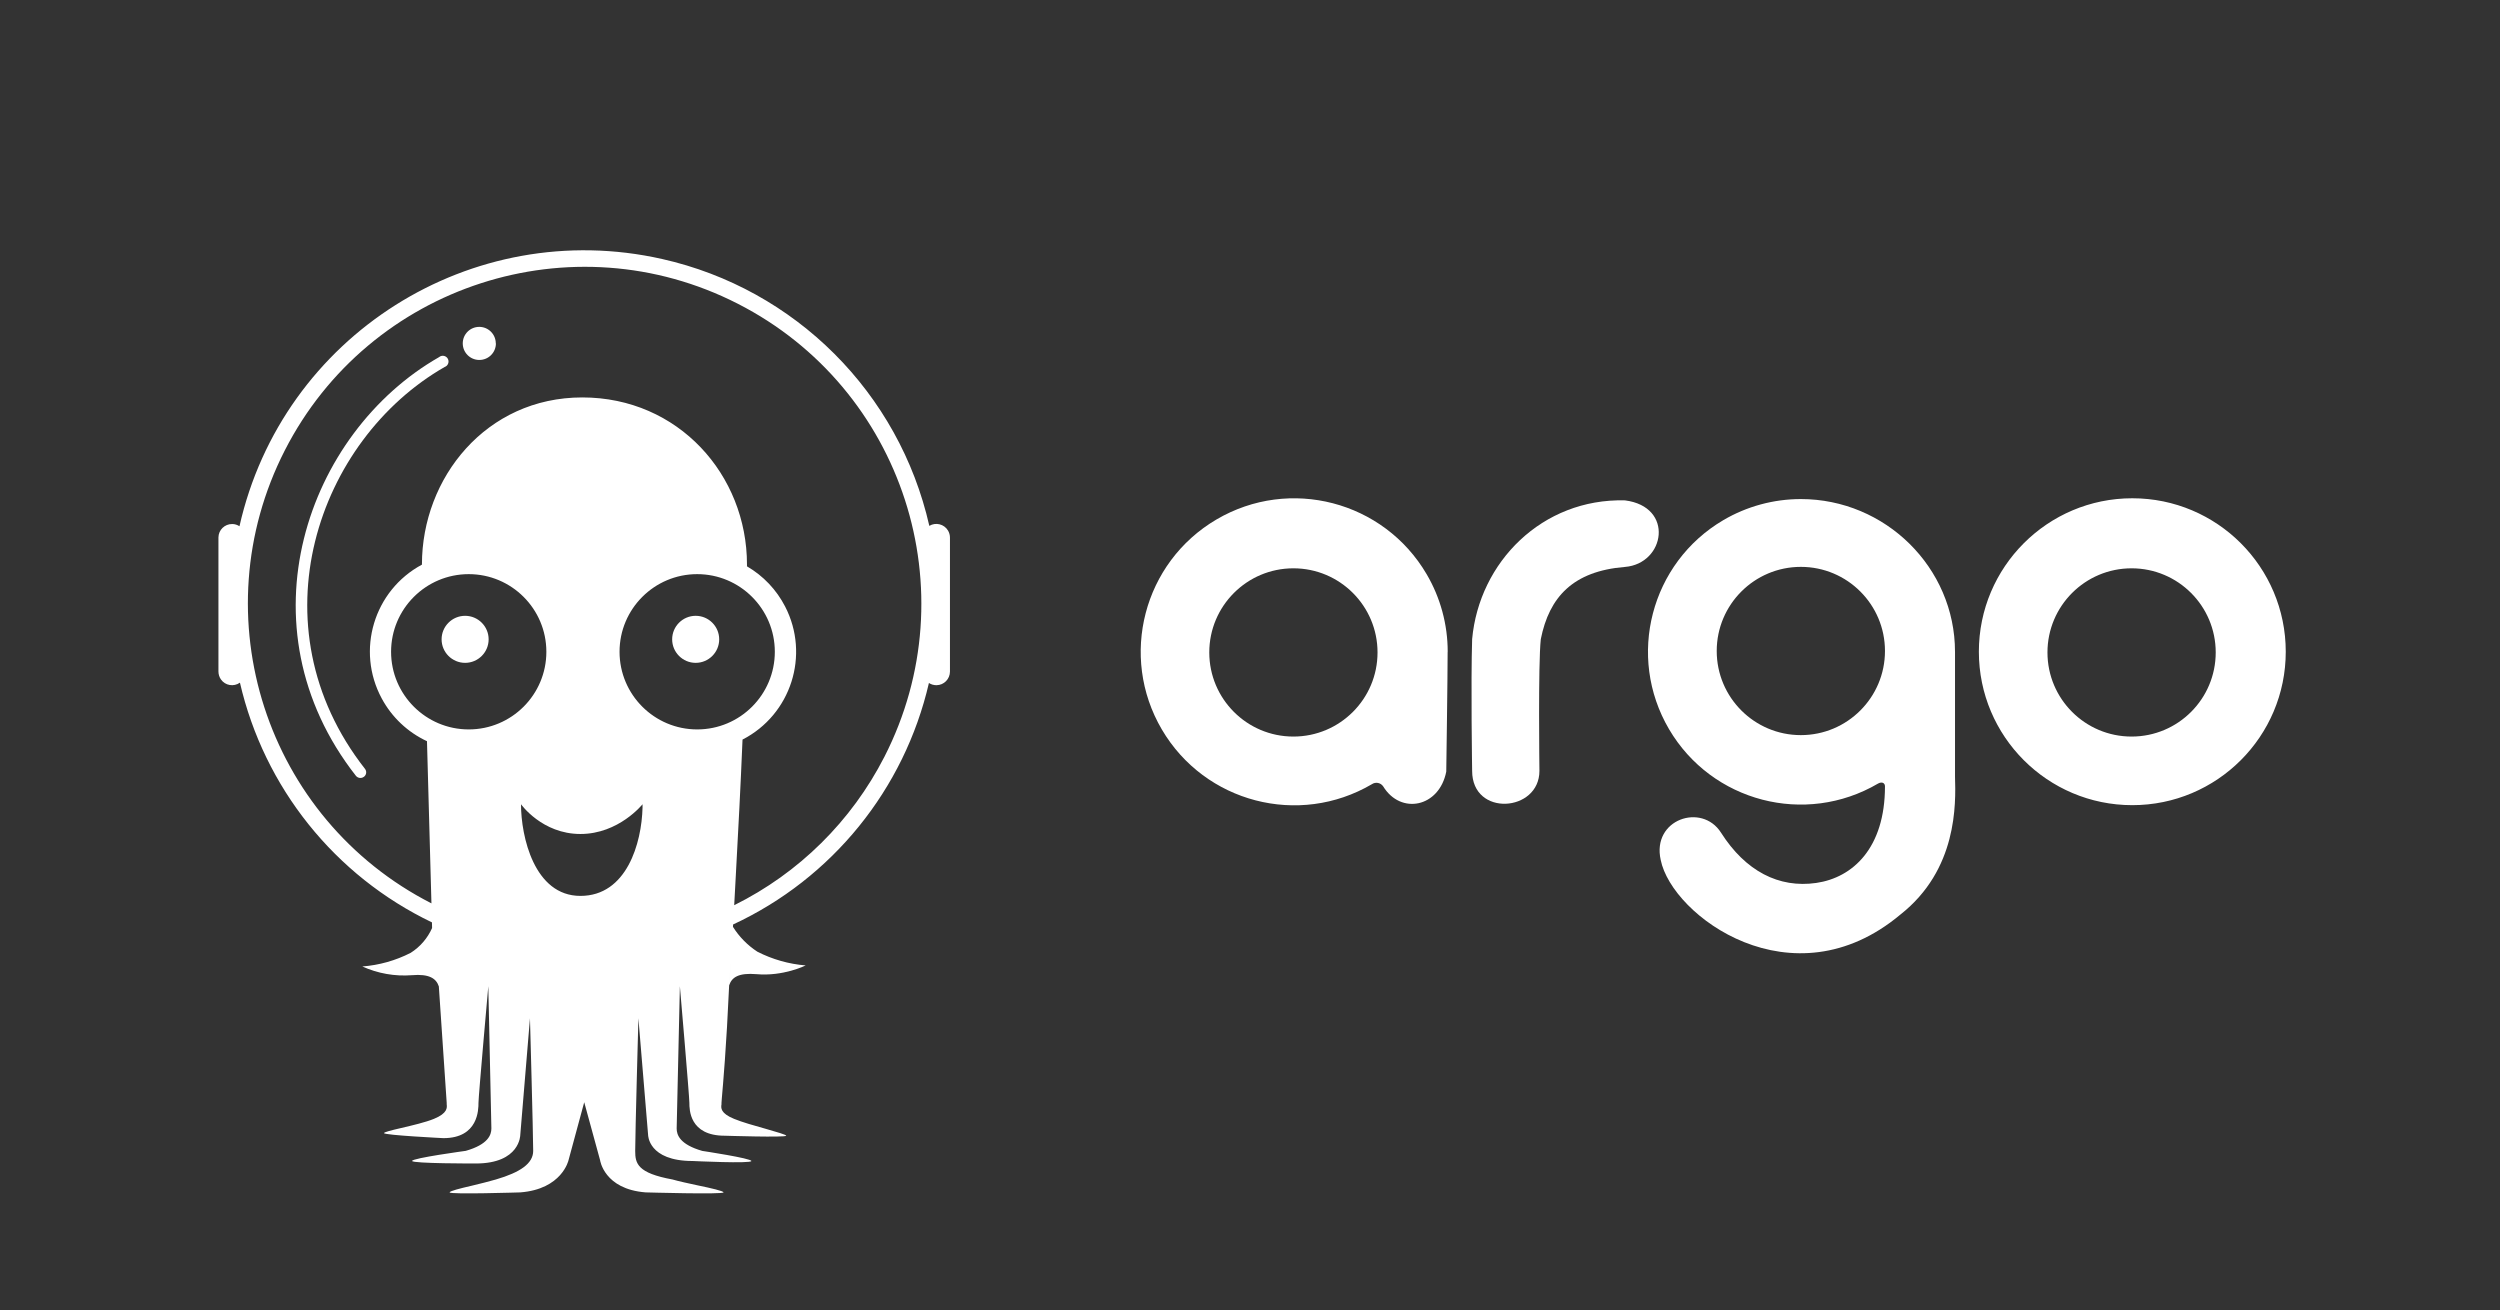<?xml version="1.0" encoding="UTF-8"?>
<svg id="Layer_1" data-name="Layer 1" xmlns="http://www.w3.org/2000/svg" viewBox="0 0 381.57 200">
  <rect x="0" y="0" width="381.57" height="200" fill="#333333" stroke="none"/>
  <path d="M220.95,99.48c0,3.72-.21,18.29-.21,18.29-1.07,5.46-6.95,6.63-9.63,2.25-.39-.57-1.16-.71-1.72-.33,0,0,0,0,0,0-11.16,6.55-25.51,2.81-32.06-8.35-6.55-11.16-2.81-25.51,8.35-32.06,11.16-6.55,25.51-2.81,32.06,8.35,2.11,3.59,3.22,7.68,3.22,11.84ZM210.25,99.58c0,7.09-5.75,12.84-12.84,12.84s-12.84-5.75-12.84-12.84,5.75-12.84,12.84-12.84,12.84,5.75,12.84,12.84Z" style="fill: #fff; fill-rule: evenodd; stroke-width: 0px;"/>
  <path d="M224.69,117.66c0,7.06,10.27,6.31,10.27,0,0,0-.21-16.37.21-20.11,1.28-6.42,4.92-10.38,12.84-11.02,6.14-.49,7.59-9.2,0-10.16-12.62-.32-22.25,9.41-23.32,21.18-.21,6.63,0,20.11,0,20.11Z" style="fill: #fff; stroke-width: 0px;"/>
  <path d="M298.39,99.48v19.08c.13,4.19.36,14.18-8.34,21.03-16.47,13.8-34.87.21-36.58-8.34-1.39-6.2,6.27-8.77,9.2-4.17,3.74,5.88,8.84,8.51,14.55,7.68,5.56-.81,10.48-5.31,10.48-14.74,0-.53-.47-.75-1.05-.43-11.11,6.52-25.39,2.8-31.91-8.3-6.52-11.11-2.8-25.39,8.3-31.91,3.58-2.1,7.67-3.21,11.82-3.21,12.88,0,23.53,10.44,23.53,23.32ZM274.86,112.2c7.09,0,12.84-5.75,12.84-12.84s-5.75-12.84-12.84-12.84-12.84,5.75-12.84,12.84,5.75,12.84,12.84,12.84ZM325.45,76.05c12.94,0,23.42,10.49,23.42,23.42s-10.49,23.42-23.42,23.42-23.42-10.49-23.42-23.42,10.49-23.42,23.42-23.42ZM338.18,99.58c0,7.09-5.75,12.84-12.84,12.84s-12.84-5.75-12.84-12.84,5.75-12.84,12.84-12.84,12.84,5.75,12.84,12.84Z" style="fill: #fff; fill-rule: evenodd; stroke-width: 0px;"/>
  <path d="M75.69,52.41c0,1.4-1.13,2.53-2.53,2.53s-2.53-1.13-2.53-2.53,1.13-2.52,2.52-2.52,2.52,1.13,2.52,2.52h.02ZM55.54,118.56c-.38.29-.92.22-1.22-.15-17.88-22.83-7.51-52.35,12.69-63.9.37-.31.92-.27,1.24.1.31.37.27.92-.1,1.24-.08.07-.18.12-.28.16-19.4,11.12-29.29,39.47-12.17,61.33.3.37.24.91-.13,1.2,0,0-.01.01-.02.02ZM70.99,101.17c1.98,0,3.59-1.61,3.59-3.59s-1.61-3.59-3.59-3.59-3.59,1.61-3.59,3.59,1.61,3.59,3.59,3.59ZM106.18,101.17c1.98,0,3.59-1.61,3.59-3.59s-1.61-3.59-3.59-3.59-3.59,1.61-3.59,3.59,1.61,3.59,3.59,3.59Z" style="fill: #fff; stroke-width: 0px;"/>
  <path d="M36.61,104.2c-.94.66-2.23.44-2.89-.5-.25-.36-.38-.78-.38-1.22v-20.45c.01-1.15.96-2.06,2.1-2.05.39,0,.78.12,1.11.34,6.55-29.08,35.43-47.34,64.51-40.79,20.31,4.57,36.18,20.42,40.78,40.73.98-.59,2.26-.27,2.85.71.2.33.3.71.3,1.09v20.43c0,1.15-.91,2.08-2.06,2.09-.41,0-.81-.11-1.15-.34-3.75,16.24-14.78,29.84-29.89,36.86l-.02.36c.95,1.52,2.22,2.81,3.72,3.79,2.3,1.18,4.81,1.89,7.38,2.1,0,0-3.4,1.71-7.55,1.33-2.61-.21-3.72.43-4.13,1.71l.28-4.21-.28,4.19c-.43,9.56-.94,15.19-1.11,17.16l-.06.81v.21c-.09.53-.17,1.37,1.93,2.22,1.18.49,3.14,1.05,4.83,1.52,1.71.49,3.12.9,3.12,1.05,0,.3-9.39,0-9.39,0-5.39,0-5.39-4.02-5.39-5.01s-1.45-17.8-1.45-17.8l-.49,21.71c0,.98.49,2.44,3.91,3.42,0,0,7.49,1.13,7.49,1.54,0,.43-8.96,0-8.96,0-6.8,0-6.8-3.98-6.8-3.98l-1.48-17.8s-.49,17.8-.49,20.24c0,1.93.34,3.38,5.69,4.36,1.03.3,2.48.6,3.85.9,2.08.43,3.94.86,3.94,1.07,0,.34-11.89,0-11.89,0-6.35-.49-6.95-4.92-6.95-4.92l-2.42-8.84-2.4,8.86s-.98,4.41-7.36,4.9c0,0-10.78.34-10.78,0,0-.21,1.56-.6,3.42-1.03,1.22-.3,2.57-.62,3.64-.94,3.72-1.09,5.69-2.44,5.69-4.36,0-2.44-.49-20.24-.49-20.24l-1.48,17.8s0,4.36-6.8,4.36c0,0-9.71.02-9.71-.39,0-.43,8.19-1.54,8.19-1.54,3.42-.98,3.91-2.44,3.91-3.42l-.47-21.71s-1.5,16.81-1.5,17.8,0,5.39-5.35,5.39c0,0-9.07-.45-9.07-.77,0-.15,1.13-.43,2.59-.77,1.67-.39,3.77-.88,5.05-1.41,2.08-.86,1.99-1.71,1.93-2.22v-.21l-1.2-17.78c-.41-1.24-1.5-1.93-4.11-1.71-2.6.2-5.2-.26-7.57-1.33,2.57-.2,5.08-.9,7.38-2.08,1.44-.91,2.58-2.23,3.27-3.79l-.02-.86c-14.83-7.11-25.61-20.58-29.31-36.6h0ZM112.06,138.17l.24-4.45c.39-7.23.73-13.52,1.03-20.84,7.41-3.81,10.32-12.91,6.5-20.31-1.32-2.56-3.33-4.68-5.82-6.13v-.28c0-13.65-10.44-25.5-25.14-25.5s-24.47,12.3-24.47,25.48v.04c-7.34,3.94-10.09,13.09-6.14,20.42,1.54,2.87,3.97,5.16,6.91,6.53l.68,24.75c-25.27-12.91-35.29-43.87-22.38-69.14,12.91-25.27,43.87-35.29,69.14-22.38,25.27,12.91,35.29,43.87,22.38,69.14-5.02,9.82-13.05,17.76-22.93,22.66h0ZM98.07,123.24c-.13,5.46-2.42,13.5-9.48,13.5s-9.07-9.09-9.07-13.99c0,0,3.21,4.54,9.07,4.54s9.48-4.54,9.48-4.54v.49ZM71.54,111.33c6.55,0,11.85-5.31,11.85-11.85s-5.31-11.85-11.85-11.85-11.85,5.31-11.85,11.85,5.31,11.85,11.85,11.85ZM106.41,111.33c6.55,0,11.85-5.31,11.85-11.85s-5.31-11.85-11.85-11.85-11.85,5.31-11.85,11.85,5.31,11.85,11.85,11.85h0Z" style="fill: #fff; fill-rule: evenodd; stroke-width: 0px;"/>
</svg>